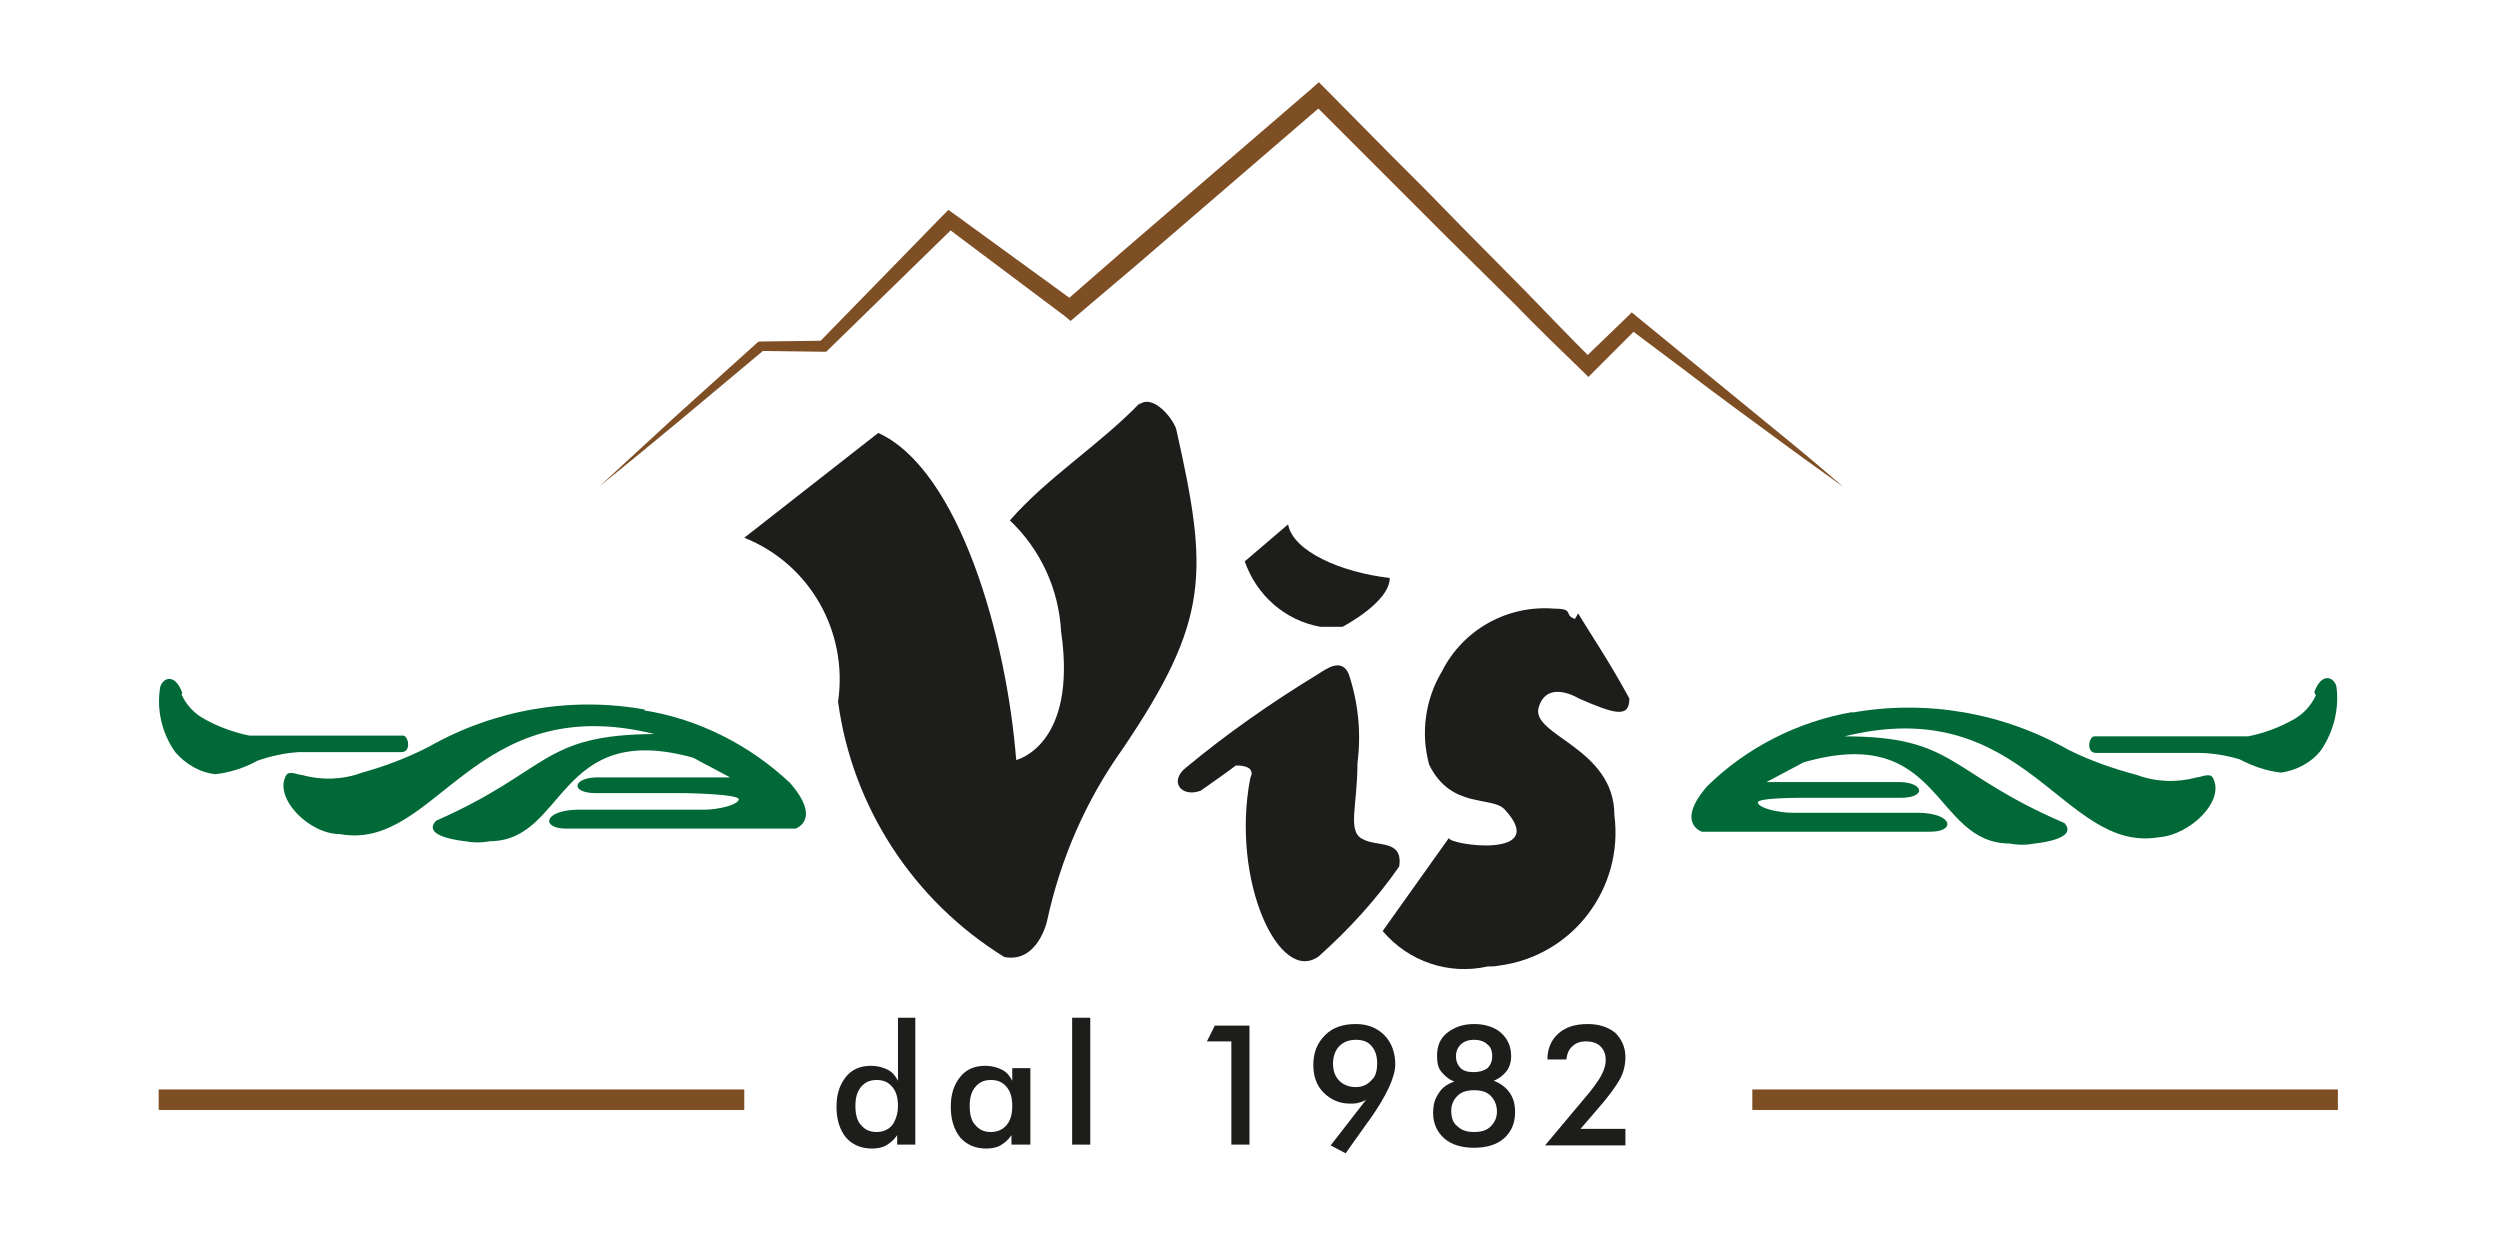 <svg width="293" height="145" viewBox="0 0 293 145" fill="none" xmlns="http://www.w3.org/2000/svg">
<path d="M75.498 83.257C81.872 84.272 87.876 87.321 92.587 91.755C96.374 96.096 93.233 97.112 93.233 97.112C89.538 97.112 82.334 97.112 79.101 97.112H66.354C63.398 97.112 63.675 94.988 67.647 94.895C68.663 94.895 76.422 94.895 82.518 94.895C84.181 94.895 86.49 94.341 86.583 93.695C86.675 93.048 80.302 92.955 80.302 92.955H69.864C66.816 92.955 67.093 91.2 69.864 91.108H85.567L81.225 88.799C65.245 84.365 66.354 98.59 57.394 98.59C56.47 98.775 55.454 98.775 54.53 98.59C54.53 98.59 49.265 98.129 51.112 96.188C64.506 90.277 63.398 86.12 76.699 86.027C55.361 80.763 51.205 99.791 39.843 97.758C36.148 97.758 31.992 93.417 33.562 90.831C33.932 90.277 34.948 90.831 35.41 90.831C37.719 91.478 40.213 91.385 42.43 90.554C45.108 89.815 47.787 88.799 50.281 87.506C57.948 83.164 66.908 81.594 75.591 83.164" fill="#006937"/>
<path d="M21.277 81.405C21.831 82.606 22.755 83.623 23.956 84.269C25.618 85.193 27.373 85.839 29.221 86.209H32.638H47.233C47.88 86.209 48.249 88.148 47.048 88.148H35.04C33.377 88.241 31.715 88.61 30.144 89.165C28.666 89.996 26.911 90.55 25.249 90.734C23.401 90.55 21.739 89.534 20.538 88.148C18.968 85.931 18.321 83.161 18.783 80.482C19.152 79.373 20.538 78.911 21.369 81.221" fill="#006937"/>
<path d="M217.194 83.437C210.728 84.546 204.724 87.594 200.106 92.12C196.318 96.461 199.459 97.477 199.459 97.477C203.154 97.477 210.359 97.477 213.592 97.477C216.824 97.477 222.551 97.477 226.247 97.477C229.202 97.477 228.925 95.353 224.953 95.26C223.937 95.26 216.178 95.26 210.082 95.26C208.419 95.26 206.11 94.706 206.017 94.06C205.925 93.413 212.299 93.505 212.299 93.505H222.737C225.785 93.505 225.507 91.75 222.737 91.658H207.034L211.375 89.349C227.724 84.638 226.431 98.863 235.575 98.863C236.499 99.048 237.516 99.048 238.44 98.863C238.44 98.863 243.705 98.401 241.95 96.461C228.186 90.549 229.295 86.301 216.178 86.301C237.516 81.035 241.672 100.063 253.034 98.124C256.729 97.847 260.885 93.783 259.315 91.104C258.946 90.549 257.929 91.104 257.467 91.104C255.158 91.75 252.664 91.658 250.447 90.826C247.676 90.088 244.998 89.164 242.411 87.871C234.744 83.529 225.785 81.959 217.009 83.529" fill="#006937"/>
<path d="M271.416 81.498C270.861 82.699 269.937 83.715 268.737 84.362C267.074 85.286 265.319 85.932 263.471 86.301H260.054H245.46C244.813 86.301 244.444 88.241 245.644 88.241H257.56C259.223 88.241 260.885 88.518 262.456 88.98C264.026 89.811 265.688 90.366 267.351 90.551C269.199 90.273 270.954 89.35 272.062 87.872C273.54 85.655 274.187 82.976 273.817 80.39C273.447 79.281 272.062 78.82 271.231 81.129" fill="#006937"/>
<path d="M133.507 47.413C135.17 46.12 137.479 49.076 137.848 50.277C141.635 67.088 141.82 72.63 131.567 87.779C127.226 93.875 124.27 100.711 122.699 108.008C122.699 108.008 121.591 112.904 117.712 112.165C107.089 105.607 99.884 94.615 98.222 82.237C99.422 74.016 94.896 66.072 87.229 63.024L102.933 50.739C112.446 55.08 117.988 74.755 119.097 89.072C119.097 89.072 126.302 87.409 124.362 74.016C124.085 69.028 121.96 64.41 118.358 60.992C122.792 55.912 128.888 52.124 133.599 47.229" fill="#1D1D1B"/>
<path d="M150.964 61.454C151.519 64.595 157.153 67.089 162.88 67.735C162.88 70.599 157.338 73.462 157.338 73.462H154.752C150.595 72.723 147.27 69.767 145.884 65.796L150.964 61.454Z" fill="#1D1D1B"/>
<path d="M184.957 71.89C186.342 74.199 188.559 77.432 190.961 81.866C190.961 84.175 189.298 83.713 185.049 81.866C185.049 81.866 181.355 79.557 180.338 82.882C179.322 86.207 189.206 87.593 189.206 95.537C190.314 104.127 184.31 112.071 175.628 113.179C175.166 113.272 174.796 113.272 174.334 113.272C169.808 114.287 165.097 112.717 162.049 109.115L169.808 98.215C169.808 99.046 181.724 100.709 176.366 94.89C174.889 93.228 170.086 94.89 167.499 89.625C166.483 85.93 167.037 81.958 168.977 78.725C171.471 73.737 176.736 70.874 182.186 71.336C184.587 71.336 183.202 72.075 184.587 72.537" fill="#1D1D1B"/>
<path d="M154.474 79.005C155.491 78.358 157.246 77.065 158.077 79.005C159.186 82.33 159.555 85.933 159.093 89.443C159.093 94.43 157.893 97.387 159.648 98.311C161.403 99.326 164.451 98.311 163.989 101.543C161.31 105.423 158.077 108.933 154.567 112.073C149.949 115.491 144.222 103.206 146.531 91.198C147.362 89.535 144.684 89.72 144.684 89.72C146.531 88.612 140.712 92.675 140.712 92.675C138.402 93.507 137.017 91.567 138.956 89.997C143.852 85.933 149.025 82.33 154.474 79.005Z" fill="#1D1D1B"/>
<path d="M105.149 119.277H107.274V134.149H105.149V133.041C104.78 133.595 104.318 133.964 103.856 134.241C103.394 134.518 102.748 134.61 102.193 134.61C100.9 134.61 99.884 134.149 99.145 133.317C98.406 132.394 98.037 131.193 98.037 129.715C98.037 128.237 98.406 127.128 99.145 126.205C99.884 125.282 100.9 124.912 102.101 124.912C102.84 124.912 103.486 125.097 104.041 125.373C104.595 125.651 104.965 126.113 105.241 126.667V119.277H105.149ZM105.241 129.623C105.241 128.699 105.057 127.96 104.595 127.406C104.134 126.852 103.579 126.575 102.748 126.575C101.917 126.575 101.362 126.852 100.9 127.406C100.438 127.96 100.254 128.699 100.254 129.623C100.254 130.546 100.438 131.378 100.9 131.84C101.362 132.394 101.917 132.671 102.748 132.671C103.486 132.671 104.134 132.394 104.595 131.84C104.965 131.286 105.241 130.546 105.241 129.623Z" fill="#1D1D1B"/>
<path d="M120.668 134.149H118.543V133.041C118.174 133.594 117.712 133.964 117.25 134.241C116.788 134.518 116.141 134.611 115.588 134.611C114.294 134.611 113.278 134.149 112.539 133.318C111.8 132.394 111.431 131.193 111.431 129.715C111.431 128.237 111.8 127.129 112.539 126.205C113.278 125.281 114.294 124.912 115.495 124.912C116.234 124.912 116.881 125.097 117.434 125.374C117.989 125.651 118.358 126.113 118.636 126.667V125.189H120.76V134.149H120.668ZM118.636 129.622C118.636 128.699 118.451 127.96 117.989 127.406C117.527 126.852 116.973 126.574 116.141 126.574C115.31 126.574 114.756 126.852 114.294 127.406C113.833 127.96 113.648 128.699 113.648 129.622C113.648 130.546 113.833 131.377 114.294 131.839C114.756 132.394 115.31 132.671 116.141 132.671C116.881 132.671 117.527 132.394 117.989 131.839C118.451 131.286 118.636 130.546 118.636 129.622Z" fill="#1D1D1B"/>
<path d="M125.655 134.149V119.277H127.78V134.149H125.655Z" fill="#1D1D1B"/>
<path d="M144.315 134.151V122.051H141.451L142.375 120.204H146.439V134.151H144.315Z" fill="#1D1D1B"/>
<path d="M160.109 128.883C159.833 129.069 159.555 129.161 159.186 129.253C158.909 129.345 158.539 129.345 158.262 129.345C156.969 129.345 155.953 128.883 155.122 128.052C154.291 127.221 153.921 126.113 153.921 124.82C153.921 123.342 154.382 122.233 155.306 121.31C156.23 120.386 157.431 120.017 158.909 120.017C160.295 120.017 161.403 120.479 162.234 121.31C163.065 122.141 163.527 123.342 163.527 124.727C163.527 126.205 162.512 128.422 160.479 131.286L160.202 131.655L157.708 135.165L155.953 134.241L160.109 128.883ZM161.403 124.635C161.403 123.803 161.218 123.157 160.756 122.603C160.295 122.048 159.647 121.864 158.909 121.864C158.078 121.864 157.431 122.141 156.969 122.603C156.507 123.065 156.23 123.803 156.23 124.635C156.23 125.559 156.507 126.205 156.969 126.667C157.431 127.129 158.078 127.406 158.909 127.406C159.647 127.406 160.295 127.129 160.756 126.575C161.218 126.205 161.403 125.466 161.403 124.635Z" fill="#1D1D1B"/>
<path d="M170.456 126.759C169.716 126.482 169.254 126.02 168.885 125.559C168.515 125.097 168.423 124.45 168.423 123.711C168.423 122.603 168.793 121.679 169.624 121.032C170.456 120.386 171.471 120.017 172.764 120.017C174.058 120.017 175.166 120.386 175.905 121.032C176.736 121.772 177.106 122.695 177.106 123.803C177.106 124.45 176.921 125.097 176.552 125.559C176.183 126.02 175.721 126.39 175.074 126.667C175.813 126.944 176.459 127.406 176.921 128.052C177.383 128.699 177.568 129.438 177.568 130.362C177.568 131.655 177.106 132.671 176.274 133.41C175.443 134.149 174.242 134.518 172.764 134.518C171.287 134.518 170.086 134.149 169.254 133.41C168.423 132.671 167.961 131.655 167.961 130.454C167.961 129.531 168.146 128.792 168.608 128.145C168.977 127.498 169.624 127.037 170.456 126.759ZM172.764 132.671C173.596 132.671 174.242 132.486 174.704 132.024C175.166 131.562 175.443 131.008 175.443 130.269C175.443 129.531 175.166 128.883 174.704 128.422C174.242 127.96 173.596 127.775 172.764 127.775C171.933 127.775 171.287 127.96 170.825 128.422C170.363 128.883 170.086 129.438 170.086 130.177C170.086 130.916 170.27 131.562 170.732 131.932C171.287 132.486 171.933 132.671 172.764 132.671ZM172.764 121.864C172.118 121.864 171.564 122.048 171.194 122.418C170.825 122.787 170.64 123.249 170.64 123.803C170.64 124.358 170.825 124.82 171.194 125.189C171.564 125.559 172.118 125.651 172.764 125.651C173.411 125.651 173.966 125.466 174.335 125.189C174.704 124.82 174.889 124.358 174.889 123.803C174.889 123.157 174.704 122.695 174.335 122.418C173.966 122.048 173.411 121.864 172.764 121.864Z" fill="#1D1D1B"/>
<path d="M190.499 132.394V134.241H181.077L186.343 127.96C186.989 127.128 187.451 126.482 187.728 125.928C188.005 125.374 188.19 124.82 188.19 124.265C188.19 123.527 188.005 123.065 187.543 122.603C187.174 122.234 186.528 122.048 185.881 122.048C185.235 122.048 184.68 122.234 184.311 122.603C183.849 122.972 183.664 123.527 183.571 124.173H181.355C181.355 122.88 181.816 121.864 182.648 121.125C183.48 120.386 184.588 120.017 186.066 120.017C187.451 120.017 188.467 120.386 189.298 121.032C190.038 121.772 190.499 122.695 190.499 123.896C190.499 124.727 190.315 125.651 189.853 126.482C189.391 127.314 188.467 128.607 186.989 130.269L185.235 132.302H190.499V132.394Z" fill="#1D1D1B"/>
<path d="M70.233 57.02L74.852 52.772L79.47 48.523L88.8 40.117L88.984 40.025H89.169L96.466 39.932L96.004 40.117L103.302 32.635L110.599 25.153L111.154 24.599L111.8 25.061C114.202 26.816 116.51 28.478 118.913 30.233L126.025 35.406L124.64 35.498L131.844 29.217L139.141 22.936L146.439 16.655L153.736 10.374L154.567 9.635L155.306 10.374L163.157 18.318L167.129 22.289L171.009 26.261L178.86 34.205C181.447 36.884 184.033 39.563 186.712 42.241H185.419L190.684 37.161L191.238 36.607L191.793 37.069L197.889 42.057C199.921 43.719 201.953 45.382 203.986 47.045L207.034 49.539L210.082 52.033C212.114 53.695 214.054 55.358 216.086 57.113C213.962 55.543 211.837 54.065 209.712 52.494L206.572 50.185L203.431 47.876C201.307 46.306 199.182 44.735 197.15 43.165L190.869 38.454L191.977 38.362L186.804 43.535L186.158 44.181L185.511 43.535C182.832 40.948 180.154 38.362 177.567 35.683L169.623 27.832L165.652 23.86L161.68 19.888L153.736 11.944L155.306 12.036L148.009 18.318L140.712 24.599L133.415 30.88L126.117 37.069L125.471 37.623L124.824 37.069L117.804 31.803C115.495 30.049 113.093 28.294 110.784 26.538L111.985 26.446L104.503 33.743L97.021 41.041L96.836 41.225H96.559L89.261 41.133L89.631 40.948L80.025 48.984L75.221 52.956L70.233 57.02Z" fill="#7E4E24"/>
<path d="M87.229 127.686H18.598V130.088H87.229V127.686Z" fill="#7E4E24"/>
<path d="M274.002 127.686H205.371V130.088H274.002V127.686Z" fill="#7E4E24"/>
</svg>
